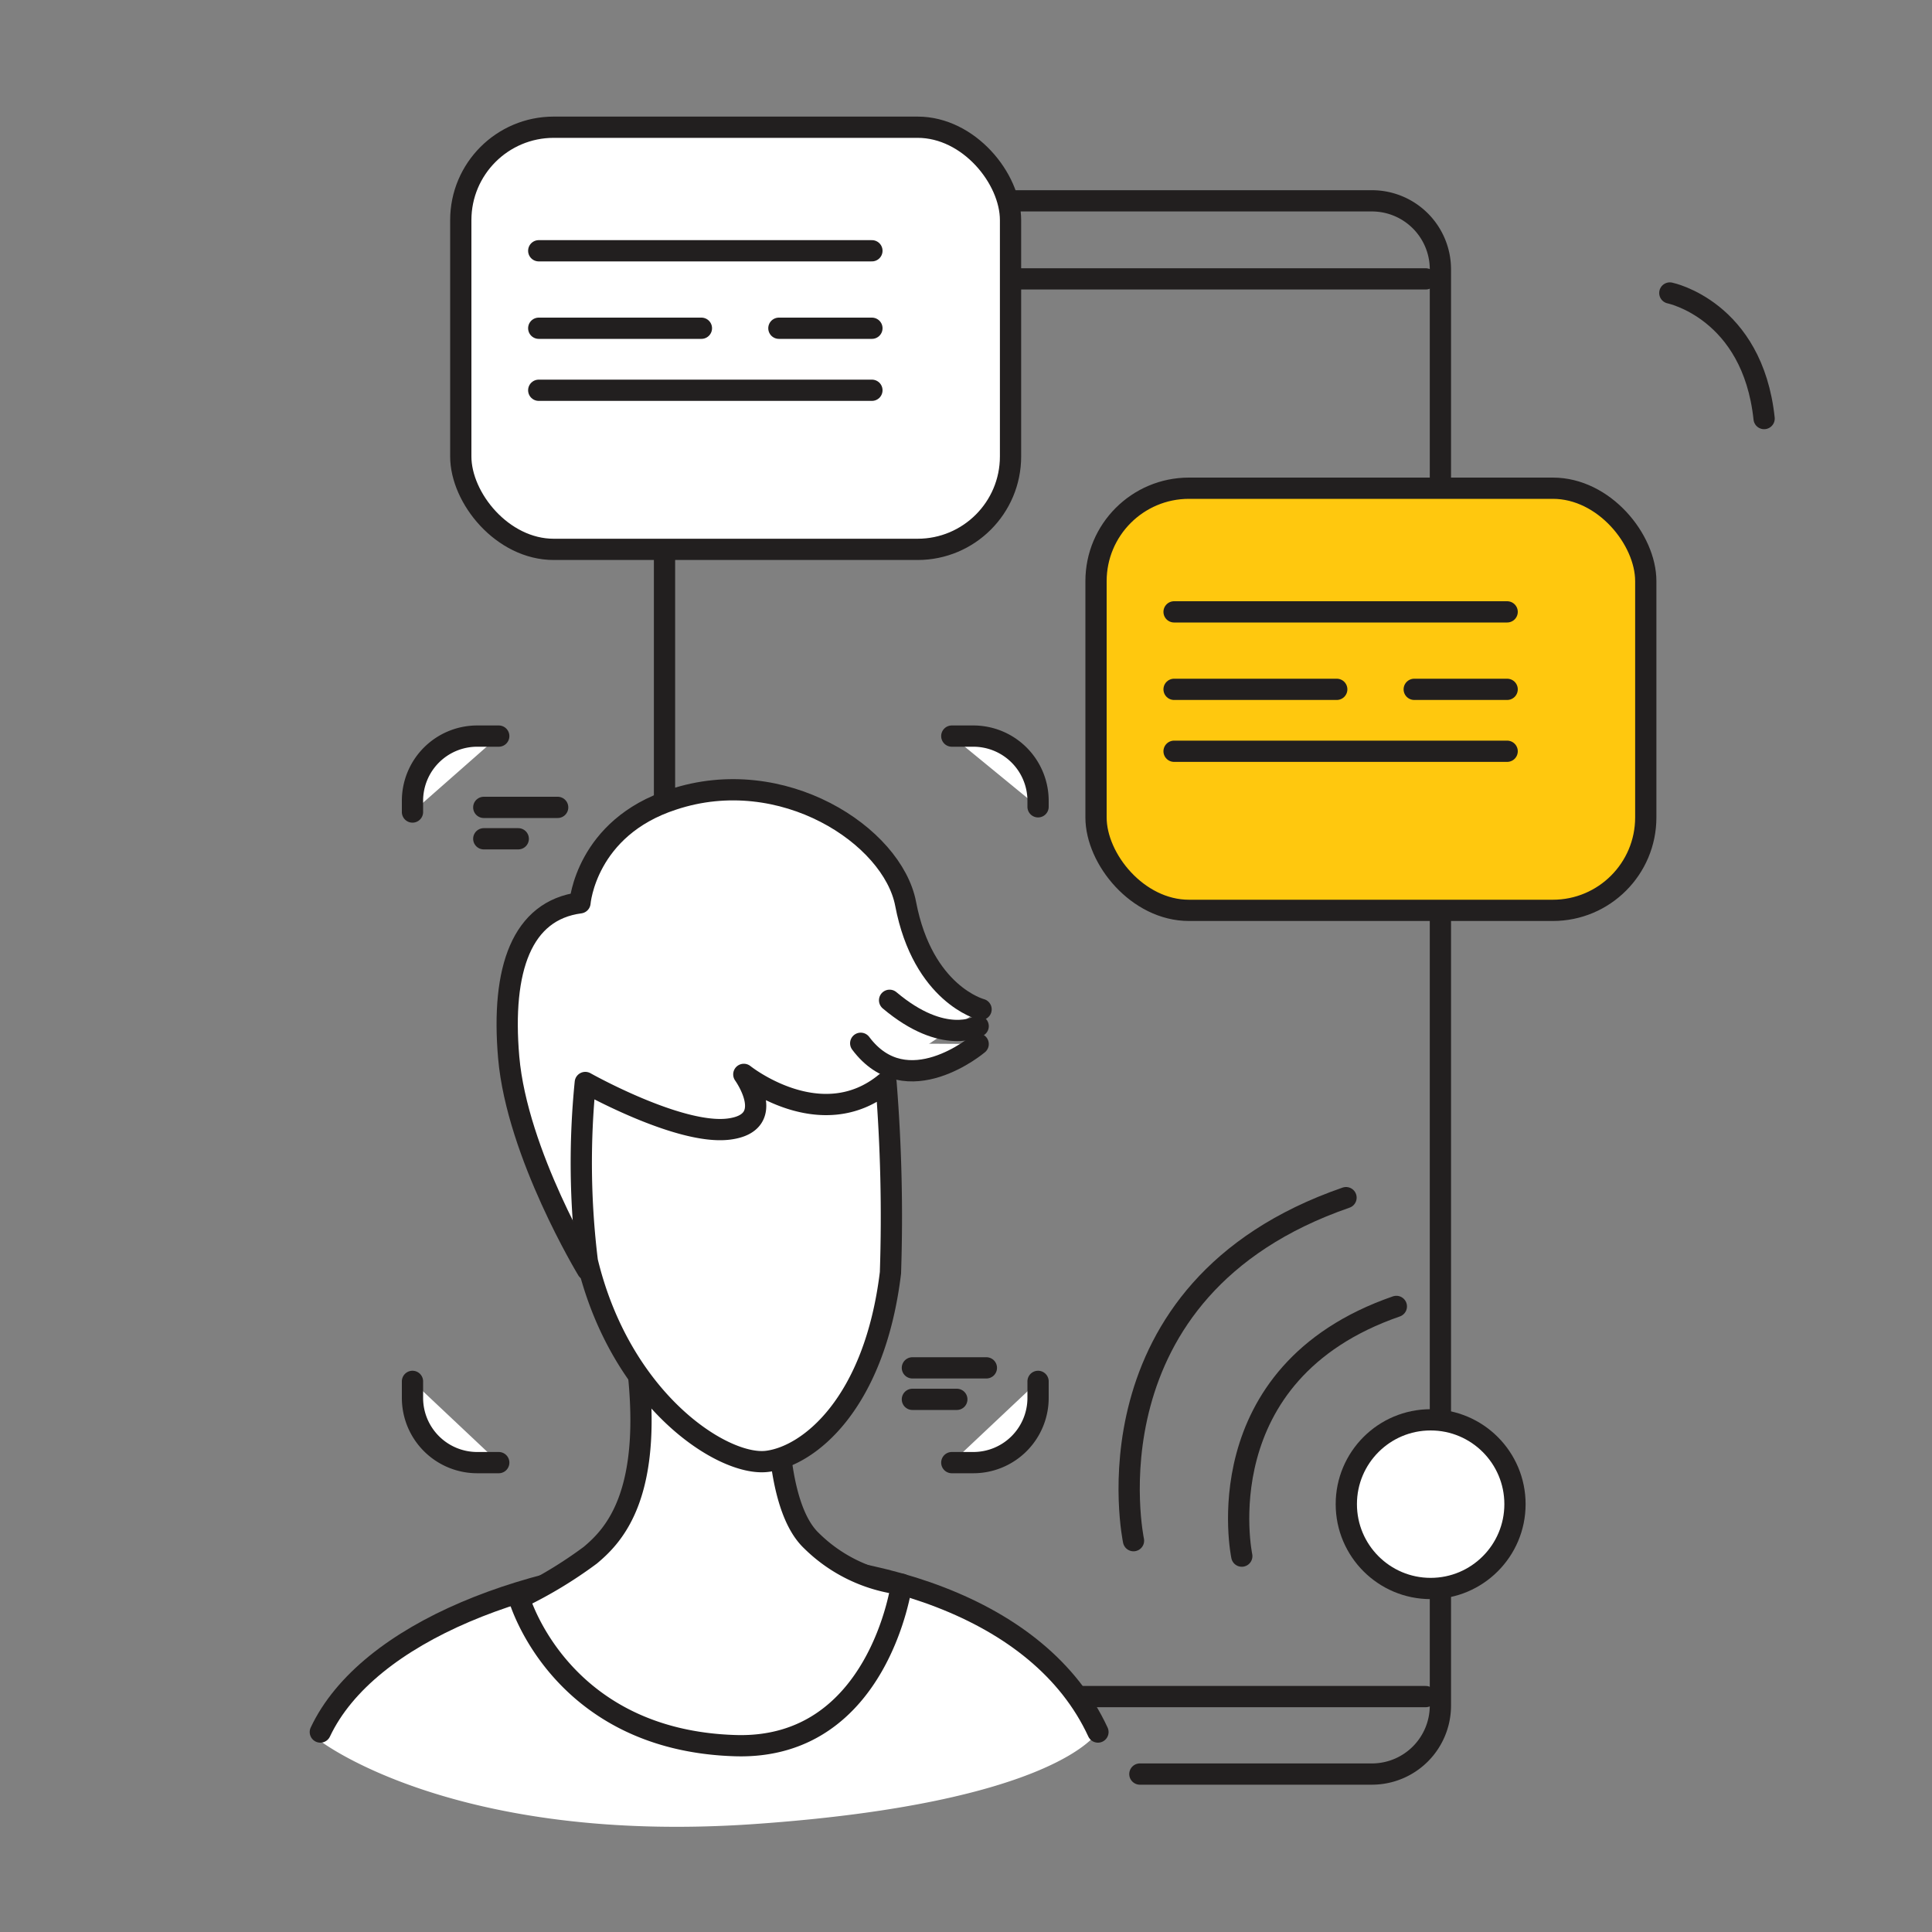 <?xml version="1.0" encoding="UTF-8"?> <svg xmlns="http://www.w3.org/2000/svg" id="Layer_1" data-name="Layer 1" viewBox="0 0 200 200"><rect x="0" y="0" width="200" height="200" fill="#808080" stroke="none"/> <defs> <style>.cls-1{fill:none;}.cls-1,.cls-2,.cls-3{stroke:#221f1f;stroke-linecap:round;stroke-linejoin:round;stroke-width:2.2px;}.cls-2{fill:#ffc80e;}.cls-3,.cls-4{fill:#fff;}</style> </defs> <title>color_icons</title> <path class="cls-1" d="M68.79,176.58V27.86a7.09,7.09,0,0,1,7.06-7.07h66.2a7.09,7.09,0,0,1,7.06,7.07V176.58a7.09,7.09,0,0,1-7.06,7.07H118"></path> <line class="cls-1" x1="69.8" y1="28.87" x2="147.59" y2="28.87"></line> <line class="cls-1" x1="69.8" y1="175.63" x2="147.59" y2="175.63"></line> <line class="cls-1" x1="86.64" y1="24.86" x2="89.05" y2="24.86"></line> <path class="cls-1" d="M172.86,30.33s8.56,1.74,9.76,13"></path> <path class="cls-1" d="M73.82,14.83S64.06,17,63.46,26.72"></path> <rect class="cls-2" x="113.46" y="50.54" width="56.91" height="43.7" rx="9.62"></rect> <line class="cls-3" x1="121.54" y1="63.34" x2="156.02" y2="63.34"></line> <line class="cls-3" x1="121.54" y1="71.36" x2="138.38" y2="71.36"></line> <line class="cls-3" x1="146.4" y1="71.36" x2="156.02" y2="71.36"></line> <line class="cls-3" x1="121.54" y1="77.77" x2="156.02" y2="77.77"></line> <rect class="cls-3" x="47.7" y="13.17" width="56.91" height="43.7" rx="9.62"></rect> <line class="cls-3" x1="55.77" y1="25.96" x2="90.26" y2="25.96"></line> <line class="cls-3" x1="55.77" y1="33.98" x2="72.61" y2="33.98"></line> <line class="cls-3" x1="80.63" y1="33.98" x2="90.26" y2="33.98"></line> <line class="cls-3" x1="55.77" y1="40.4" x2="90.26" y2="40.4"></line> <circle class="cls-3" cx="148.1" cy="155.71" r="8.73"></circle> <path class="cls-1" d="M128.55,161.09s-4-18.93,16-25.85"></path> <path class="cls-1" d="M117.34,159.49s-5.51-26,22-35.51"></path> <path class="cls-4" d="M33.1,180.19S47,191,78.16,188.82s35.45-9.49,35.45-9.49-4.57-10.17-12.48-12.16-7.4-2.89-7.4-2.89l-40.37,1s-10.92,3.08-14.88,7.87A78.47,78.47,0,0,0,33.1,180.19Z"></path> <path class="cls-3" d="M113.66,179.3c-12.1-26.15-70.73-20.73-80.5,0"></path> <path class="cls-3" d="M65.83,140.06c2,14.4-2.17,18.8-4.73,20.94a44.83,44.83,0,0,1-7.36,4.44s4.17,14.75,22.44,15.27C91,181.12,93.33,164,93.33,164A16,16,0,0,1,84,159.49C79.46,155.18,80.63,141,80.63,141Z"></path> <path class="cls-3" d="M57.55,105.87a6.72,6.72,0,0,0,3,6.19"></path> <path class="cls-3" d="M60.81,131.46s-7.28-12-8.15-22c-.79-9.17,1.37-15.21,7.38-16,0,0,.61-7.78,9.63-10.7C81,79,92.4,86.51,93.75,93.56c1.79,9.39,7.81,10.93,7.81,10.93"></path> <path class="cls-3" d="M42.7,143v1.71a6.7,6.7,0,0,0,6.7,6.7h2.23"></path> <path class="cls-3" d="M107.46,143v1.71a6.7,6.7,0,0,1-6.7,6.7H98.53"></path> <path class="cls-3" d="M107.46,83.52V82.9a6.7,6.7,0,0,0-6.7-6.7H98.53"></path> <path class="cls-3" d="M42.7,84.06V82.9a6.7,6.7,0,0,1,6.7-6.7h2.23"></path> <line class="cls-3" x1="94.45" y1="141.6" x2="102.11" y2="141.6"></line> <line class="cls-3" x1="94.45" y1="144.86" x2="99.05" y2="144.86"></line> <line class="cls-3" x1="50.08" y1="83.58" x2="57.73" y2="83.58"></line> <line class="cls-3" x1="50.08" y1="86.83" x2="53.65" y2="86.83"></line> <path class="cls-3" d="M91.72,112.06C85,117.64,77,111.22,77,111.22s3.6,5-1.54,5.66-14.87-4.82-14.87-4.82a83.5,83.5,0,0,0,.21,18.51C64.28,145,74.84,151.84,79.4,151.28c4.31-.52,11.13-5.94,12.78-19.52A173.77,173.77,0,0,0,91.72,112.06Z"></path> <path class="cls-3" d="M89.1,108c4.76,6.36,12.16.08,12.16.08"></path> <path class="cls-3" d="M92.09,103.55c5.62,4.74,9.17,2.68,9.17,2.68"></path> </svg> 
